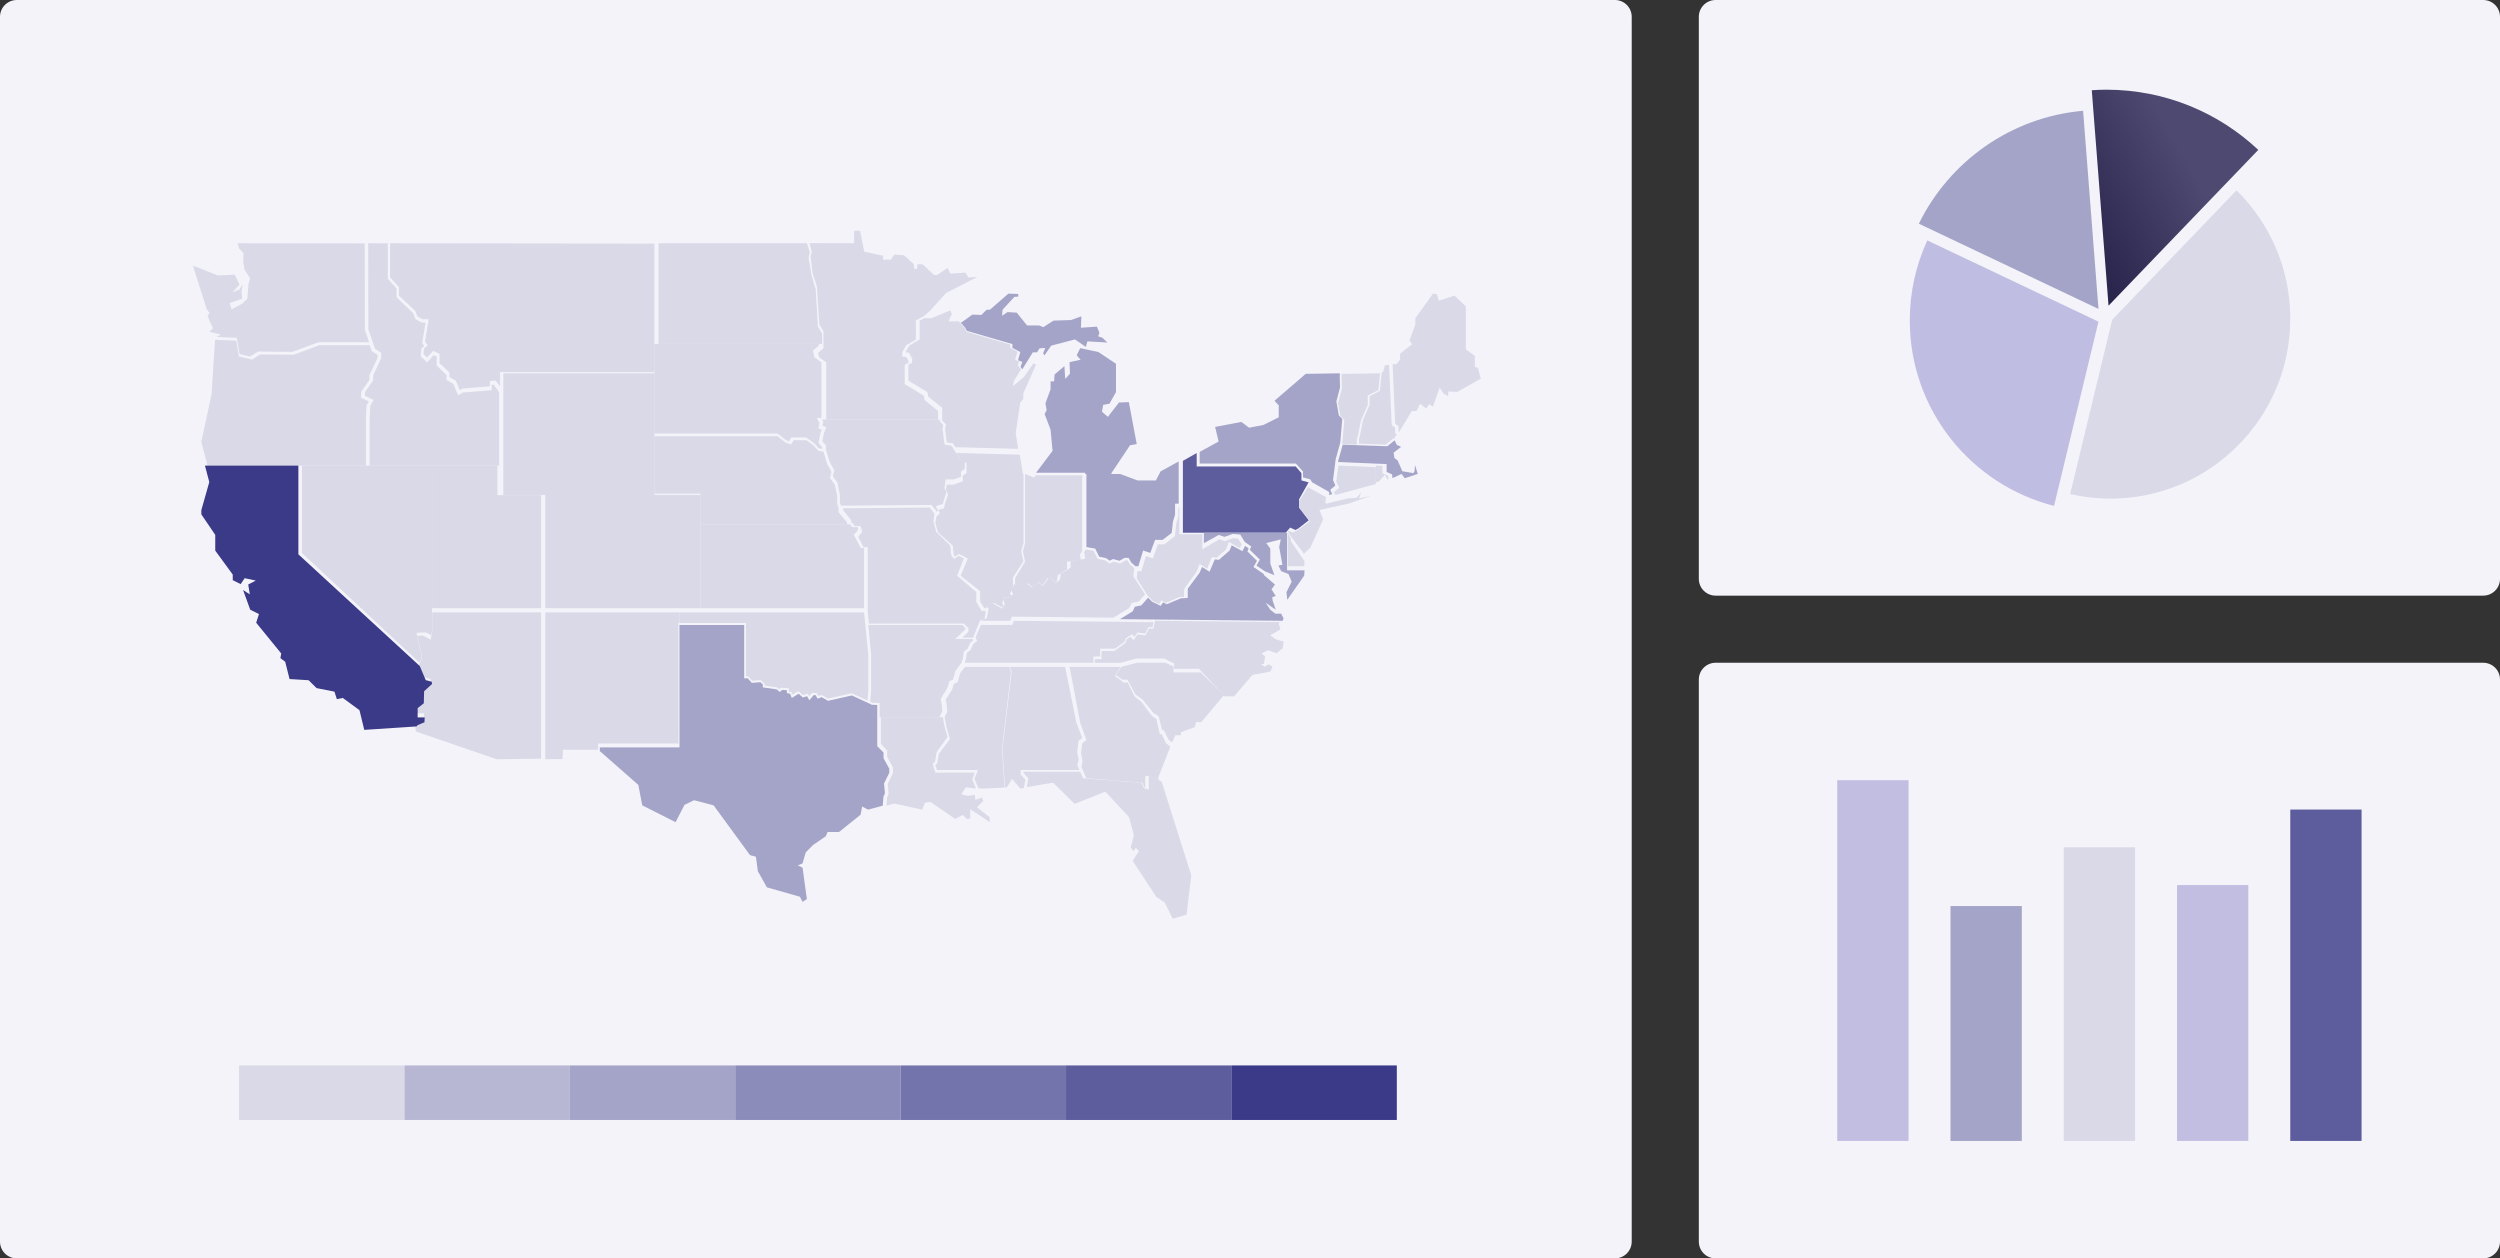 <?xml version="1.0" encoding="UTF-8"?> <svg xmlns="http://www.w3.org/2000/svg" width="596" height="300" viewBox="0 0 596 300" fill="none"><rect x="0" y="0" width="596" height="300" fill="#333333" stroke="none"/><path d="M592 0H409C406.791 0 405 1.791 405 4V138C405 140.209 406.791 142 409 142H592C594.209 142 596 140.209 596 138V4C596 1.791 594.209 0 592 0Z" fill="#F3F3F9"></path><path d="M538.373 35.732C528.904 26.837 516.168 21.382 502.156 21.382C500.988 21.382 499.83 21.437 498.68 21.51L502.676 72.871" fill="url(#paint0_linear_772_1159)"></path><path d="M500.277 73.663L496.609 26.408C479.367 27.931 464.725 38.495 457.455 53.329L500.286 73.654L500.277 73.663Z" fill="#A4A4C8"></path><path d="M533.182 45.383L503.552 76.218L493.526 117.79C496.6 118.493 499.802 118.876 503.086 118.876C526.787 118.876 546 99.663 546 75.963C546 63.994 541.092 53.174 533.191 45.383H533.182Z" fill="#D9D9E8"></path><path d="M500.277 76.684L459.471 57.316C456.798 63.118 455.292 69.577 455.292 76.383C455.292 97.703 469.916 115.601 489.685 120.601L500.277 76.684Z" fill="#C0BDE2"></path><path d="M592 158H409C406.791 158 405 159.791 405 162V296C405 298.209 406.791 300 409 300H592C594.209 300 596 298.209 596 296V162C596 159.791 594.209 158 592 158Z" fill="#F3F3F9"></path><rect x="438" y="186" width="17" height="86" fill="#C1BEE2"></rect><rect x="465" y="216" width="17" height="56" fill="#A4A4C8"></rect><rect x="492" y="202" width="17" height="70" fill="#D9D9E8"></rect><rect x="519" y="211" width="17" height="61" fill="#C1BEE2"></rect><rect x="546" y="193" width="17" height="79" fill="#5D5D9E"></rect><path d="M385 0H4C1.791 0 0 1.791 0 4V296C0 298.209 1.791 300 4 300H385C387.209 300 389 298.209 389 296V4C389 1.791 387.209 0 385 0Z" fill="#F3F3F9"></path><path d="M118.564 111H103V145H129V118.046H118.564V111Z" fill="#D9D9E8"></path><path d="M119 93.689V93.528L117.666 91.695L117.221 91.733V93.028L110.351 93.578L109.212 94.254L108.069 91.512L106.433 90.561V89.373L104.114 87.165V85.021L103.374 84.67L101.82 86.409L100.286 84.945L100.461 83.072L101.105 82.483L100.658 81.768L101.441 76.914H100.526L99.013 76.058L98.475 74.648L94.538 70.875V68.804L92.444 66.445V58.006L87.778 58L87.823 78.527L88.929 81.755L89.416 83.169L90.889 84.117V85.349L88.945 89.536V90.706L87 93.523V94.366L89.068 95.338L88.268 96.786L88.122 99.902V111H119V93.689Z" fill="#D9D9E8"></path><path d="M100.566 156.68L99.297 150.859L101.569 150.764L102.79 151.439L103 150.439V145.831H102.998V111H87.963H87.652H72V131.85L100.018 158L100.566 156.68Z" fill="#D9D9E8"></path><path d="M87.223 99.939V99.932L87.377 96.676L87.925 95.694L86.097 94.842V93.408L88.049 90.606V89.497L90 85.331V84.587L88.627 83.712L88.138 82.303H76.102L70.02 84.576L62.02 84.501L60.034 85.734L56.933 84.972L56.339 81.23L51.274 81L50.449 93.953L48 105.347L49.462 111H87.223V99.939Z" fill="#D9D9E8"></path><path d="M195.172 82H156V103.358H185.397L187.385 104.931L188.129 105.17L188.632 104.295H192.183L194.032 105.6L195.145 106.839L196 107V106.619L195.105 105.591L195.577 103.332L195.912 102.465L195.078 102.105L195.361 100.919L194.731 99.653H195.835V86.387L194.168 85.204L193.813 83.569L195.172 82.417V82Z" fill="#D9D9E8"></path><path d="M233.339 148.654H233.341L233.642 147.923L234.7 147.556L235 145.882L234.757 145.623H233.981L232.749 143.512V141.147L228.168 137.247L229.777 133.162L228.556 132.497L227.442 133.283L226.734 132.242L226.533 130.039L223.218 126.851L222.526 124.295L222.762 122.463L221.633 121L201 121.165V121.623L202.846 123.914L203.05 124.758H203.29L203.778 125.434H205.204L205.547 126.799L204.601 127.985L205.844 130.418H206.861V145.763L207.141 148.654H229.754L230.876 149.729V150.596L229.431 152H231.996L233.262 148.847L233.264 148.842L233.339 148.654Z" fill="#D9D9E8"></path><path d="M280.919 121V123.148L280.422 124.821L280.104 127.791L277.584 129.785H276.035L274.84 133.112L273.198 132.545L272.118 136.193H271.166L271 137.875L273.544 141.913L274.836 143.27L276.31 144L276.891 143.116L277.948 143.714L281.135 142.351L282.29 142.28V140.438L285.195 136.393L286.02 134.427L287.778 135.576L288.913 132.815L290.072 132.954L292.287 130.975L292.958 129.185L295.568 130.645L296 129.777L295.19 128.412L293.936 128.304L291.975 129.018L290.694 128.582L286.63 130.944V127.366H281.164V121H280.919Z" fill="#D9D9E8"></path><path d="M197.191 110.612L197.181 110.58L196.319 107.698L195.068 107.461L193.853 106.106L192.212 104.945H189.197L188.619 105.952L187.284 105.521L185.365 104H156V117.688H166.993V125H202L201.864 124.454L199.92 122.111V121.165L199.583 120.115V118.209L199.025 115.574L197.849 113.91L198.229 112.504L197.191 110.612Z" fill="#D9D9E8"></path><path d="M196.726 100H196.413H196L196.284 100.571L196.068 101.474L196.981 101.868L196.442 103.263L196.041 105.185L196.893 106.164V107.118L197.79 110.11L198.922 112.167L198.551 113.533L199.634 115.062L200.234 117.89V119.765L200.486 120.548L222.061 120.381L223.35 122L223.62 121.728L223.104 120.69L223.917 120.393L224.785 120.149L225 119.253L225.629 117.357L225.141 116.334L225.445 114.288H227.457L229.115 113.672L229.075 112.423L230 111.789V110.076L228.75 109.33L226.862 106.277L225.184 106.011L224.687 102.192L224.873 101.332L223.981 100.354V100H196.726Z" fill="#D9D9E8"></path><path d="M225.537 101.226L225.309 102.282L225.724 105.474L227.2 105.708L227.754 106.603L242.722 107L242.136 103.204L243.231 95.95L243.953 95.144L243.98 93.72L247 86.922L246.358 86.627L244.114 89.878L241.44 92.081L241.708 90.818L243.426 88.036L243.124 87.788L242.643 87.036L242.959 86.188L241.996 85.825L242.541 83.845L240.825 82.923V82.142L230.423 79.108L229.967 78.236L228.587 76.606H226.125L226.927 74.86L226.559 74L222.035 75.854H220.378L219.253 76.431V80.93L216.819 82.345L216 83.694V84.041H216.65L217.486 85.474L217.431 86.489L216.576 86.939V90.755L221.068 93.464L221.32 94.562L224.604 97.195V100.203L225.537 101.226Z" fill="#D9D9E8"></path><path d="M255.229 135.34L252.86 136.811L252.695 138.17L251.713 138.964L250.387 137.735H250.081L248.592 139.711L247.533 138.832L246.031 140.078L244.699 139.061L243.496 139.409L241.682 139.264V139.63L241.061 140.789L241.536 141.52L240.849 142.516L239.437 142.355L239.188 143.016L239.574 143.999L238.98 145.116L236.503 143.771L235.928 143.921L235.327 144.668L235.704 145.055L235.268 147.392L234.094 147.781L234 148H240.856L241.235 147.004L265.439 147.248L269.24 144.94L269.769 143.746L271.462 143.4L273 141.675L272.954 141.629L272.937 141.602L270.192 137.417L270.396 135.422L269.347 134.528L268.822 133.6H268.337L267.081 134.332L265.47 133.91L264.477 134.359L263.504 133.62L261.663 133.227L260.701 131.313L258.849 131L258.471 131.637L258.712 133.217L255.229 133.724V135.34Z" fill="#D9D9E8"></path><path d="M262.293 154.65H265.746L268.078 153.027L268.393 152.152L269.882 151.216L270.46 151.81L271.184 150.785L273.004 151.029L273.806 149.506H274.754L275 148.333L241.71 148L241.337 148.98H233.85L232.606 151.95L232.934 152.835L232.003 153.547L231.31 155.05L230.54 155.522L230.285 157.029L230 158H260.672V156.509H262.293V154.65Z" fill="#D9D9E8"></path><path d="M286 107.733V110.502H308.933L310.635 112.403V113.813L312.361 114.273L312.814 114.982L316.901 117.304L316.842 118L317.617 117.782L317.117 116.783L318.352 115.735L317.796 114.46L318.423 109.464L318.429 109.442L319.524 105.495L320 99.856L319.174 99.031L318.595 95.692L319.458 92.367L319.398 89.959L319.398 89.953L319.412 89L311.285 89.122L303.84 95.542L304.851 96.643V97.376V99.486L301.174 101.32L297.773 101.962L295.935 100.586L289.684 101.778L290.512 105.263L286 107.733Z" fill="#A4A4C8"></path><path d="M318.565 114.777L319.257 116.305L318 117.33L318.349 118L328 115.386V111.375L319.057 111L318.565 114.777Z" fill="#D9D9E8"></path><path d="M323.47 106V104.823L323.737 103.786L324.456 100.204L326.066 96.55V94.281L328.615 93.013L329 89L319.851 89.133L319.836 90.127L319.902 92.684L319 96.061L319.554 99.169L320.496 100.084L319.994 105.882L323.47 106Z" fill="#D9D9E8"></path><path d="M188.65 164.977L188.914 165.597L190.302 164.733L191.411 165.709L192.58 165.376L192.917 165.978L193.564 165.214H194.675L195.073 165.923L195.835 165.652L197.387 166.535L203.064 165.261L206.799 167L207 164.609V156.039L205.987 146H167.025H166.451H162V148.516H177.842V161.226H178.371L179.3 162.274L181.309 162.12L182.296 162.986V163.45L185.31 163.891L185.756 164.286L186.206 163.961L188.05 164.081V164.841L188.65 164.977Z" fill="#D9D9E8"></path><path d="M311.966 114.997L310.265 114.528V112.798L308.883 111.198H285.292V108L282 109.868V120.898V121.219V127H286.908H287.218H306.522L307.573 125.777L308.829 126.346L309.48 126.018L312 124.05L309.706 121.008V119.012L311.966 114.997Z" fill="#5D5D9E"></path><path d="M328.977 93.192L326.529 94.44V96.45L324.936 100.157L324.243 103.692L324 104.66V105.779L330.339 106L332.058 104.571L332.349 104.592L333 103.542L332.599 103.284V101.947L331.783 101.323L331.145 87L330.171 87.072L329.696 88.769L329.392 88.774L328.977 93.192Z" fill="#D9D9E8"></path><path d="M241 160.25L240.645 159H230.043L228.902 160.486L228.284 162.669L227.437 162.978L226.974 164.408L226.953 164.441L225.46 166.796L225.692 168.061L225.823 169.682L225.208 170.896L225.624 173.237L226.469 176.191L223.809 179.754L223.429 182.001L223 182.372L223.371 183.562H233.148L232.315 185.705L233.261 187.896L234.169 188L239.478 187.768L238.887 178.518L238.891 178.491L241 160.25Z" fill="#D9D9E8"></path><path d="M226.361 162.348L227.182 162.036L227.737 159.999L229.269 157.926L229.534 156.995L229.82 155.24L230.655 154.713L231.323 153.223L232 152.688L231.866 152.315H227.751L230.14 150.024V149.712L229.387 149H207L207.679 155.935V164.611L207.461 167.276L207.967 167.519L209.701 167.592V171H224.051L224.022 170.827L224.641 169.557L224.527 168.091L224.263 166.605L225.837 164.025L226.361 162.348Z" fill="#D9D9E8"></path><path d="M277.953 177.165L276.975 175.031H276.502L275.677 171.414L274.593 170.643L272.165 167.392L270.486 166.063L268.863 162.74H267.921L265.79 161.131L267.154 159H255L257.53 172.358L258.991 176.381L258.008 177.191L257.726 179.634L258.093 181.463L257.797 182.742L258.364 184.142L258.956 185.528L272.34 186.589L272.957 187.985L273.027 188V185.037L274.187 184.945L276.338 186.105L276.115 185.374L279 178.016L277.953 177.165Z" fill="#D9D9E8"></path><path d="M206 130.64H205.206L203.557 127.508L204.591 126.249L204.442 125.674H203.149L202.648 125H167V145H206V130.64Z" fill="#D9D9E8"></path><path d="M287 127V129.504L290.535 127.527L291.933 127.985L293.904 127.294L295.673 127.441L296.749 129.188L298.294 130.279L297.959 131.083L300.353 133.406L299.542 134.837L301.543 136.197L303.806 137.132L302.844 134.348V130.796L301.882 129.452L305.345 128.588L304.96 130.412L305.729 134.636L304.768 134.828L305.441 136.172L307.172 136.844L307.942 138.667L306.691 141.163L306.884 143L310.923 137.228L311 135.96H306.834V127H287Z" fill="#A4A4C8"></path><path d="M142.587 177.243H161.741L161.727 148.482H162V146H130V181L134.098 180.951L134.192 178.738H142.587V177.243Z" fill="#D9D9E8"></path><path d="M286.271 160.32H279.761V158.874L278.77 158.454L277.873 158H271.154L267.378 158.941L266 160.917L267.604 162.03H268.795L270.637 165.494L272.375 166.758L274.952 169.926L276.228 170.76L277.048 174.058H277.448L278.601 176.366L279.449 177L280.189 175.265H281.544V174.533L284.835 173.343L285.126 172.152H286.384L291.611 165.924H292L286.271 160.32Z" fill="#D9D9E8"></path><path d="M244.442 185.868L243.32 184.662V183.562H257.33L256.839 182.421L257.163 181.1L256.786 179.338L257.125 176.583L258 175.907L256.61 172.315L256.605 172.29L253.923 159H240.816L241.164 160.199L241.157 160.26L239 178.534L239.6 187.741L240.026 187.724L241.265 185.697L243.267 188L244.091 187.864L244.442 185.868Z" fill="#D9D9E8"></path><path d="M274.313 185.005L273.87 185.039V188.194L272.727 187.96L272.109 186.609L258.199 185.547L257.513 184H244V184.255L245.154 185.527L244.792 187.64L251.058 186.578L256.174 191.638L263.518 188.733L269.181 194.824L270.313 199.135L269.558 202.039L270.219 202.883L270.785 202.133L271.541 202.883L270.03 205.225L275.694 213.846L277.676 215.158L279.563 219L282.867 218.063L284 208.693L276.947 186.373L274.313 185.005Z" fill="#D9D9E8"></path><path d="M232.9 192.431L234.403 190.984L234.121 190.116L232.524 190.695L232.43 189.537L230.74 189.73L229.143 189.344L230.27 187.705L232.679 187.992L231.768 185.797L232.371 184.183H222.982L222.353 182.085L222.923 181.573L223.293 179.296L225.877 175.694L225.1 172.872L224.781 171H210V177.332L211.503 178.907V180.403L212.881 182.975V184.289L211.635 186.911L211.853 189.246L211.467 190.237L211.336 192.064L213.174 191.563L219.843 193.01L220.501 191.37L221.816 191.177L227.734 195.228L229.518 194.264L230.458 195.228L231.303 195.132V192.913L236 196L235.906 194.842L232.9 192.431Z" fill="#D9D9E8"></path><path d="M210.603 189.998L210.966 189.088L210.747 186.799L212 184.228V183.257L210.629 180.762V179.406L209.134 177.878V168.071L207.844 168.018L207.787 167.992L203.087 165.792L197.404 167.073L195.897 166.211L194.912 166.564L194.436 165.714H193.985L192.947 166.945L192.412 165.987L191.395 166.279L190.382 165.384L188.774 166.39L188.351 165.39L187.579 165.214V164.54L186.55 164.473L185.877 164.961L185.199 164.356L181.848 163.863V163.142L181.274 162.636L179.225 162.794L178.281 161.722H177.412V149H161.985L161.998 178.184H143V179.077H143.021L152.178 187.123L153.112 191.987L161.055 196.01L163.173 191.894L165.446 190.771L170.119 191.987L178.809 203.868L180.21 204.242L180.677 207.703L182.827 211.539L190.701 213.784L191.33 215L192.358 214.345L191.33 206.861L190.208 206.3L191.33 205.832L192.077 203.213L193.853 201.435L196.843 199.378L197.31 198.349H200.02L205.159 194.232L205.533 192.268L206.935 193.016L210.449 192.081L210.603 189.998Z" fill="#A4A4C8"></path><path d="M352.347 87.734L351.6 87.449V84.865L349.455 83.276V73.035L346.749 70.474L343.017 71.707L342.55 70.095L341.617 70L337.419 75.879V77.397L336.019 81.19L336.672 82.043L333.78 84.319V85.742L332.94 86.785L332 86.856L332.616 100.985L333.432 101.623V102.934L333.531 103L336.579 97.975H337.699L338.538 96.268L340.031 97.406L340.684 96.363L341.617 96.932L343.203 92.38L344.136 93.802L345.256 94.466V93.328L347.402 93.423L353 90.293L352.347 87.734Z" fill="#D9D9E8"></path><path d="M302.817 151.419L305.251 150.067L304.877 148.715L305.016 148.308L275.357 148L274.982 149.855H273.904L273.073 151.491L271.193 151.23L270.253 152.612L269.501 151.811L268.621 152.386L268.312 153.279L265.652 155.198H262.622V157.13H261V158.035H267.075L270.882 157.001H277.615L278.61 157.551L279.908 158.148V159.447H285.844L291.987 166H294.206L298.606 160.882L302.817 160.11L303.379 158.951L302.443 158.372L301.507 158.951L300.571 158.275H301.32L301.601 156.537L300.758 155.764L302.349 154.992L304.315 155.764L305.813 154.509L306 152.964L304.034 152.384L302.817 151.419Z" fill="#D9D9E8"></path><path d="M337.245 112.248L336.962 112.801L334.319 112.34L333.186 109.757L332.431 109.204L332.242 107.912L334.036 106.529L332.998 106.068L332.489 105.003L332.441 105L330.742 106.389L320.109 106.025L319.048 109.767L319 110.148L330.569 110.642V112.52L331.872 113.089L331.957 113.982L334.13 112.985L334.885 114L338 112.985L337.339 110.864L337.245 112.248Z" fill="#A4A4C8"></path><path d="M330.927 113.424L329.551 112.818V111.067L328 111V115L328.717 114.8L330.171 113.173L330.752 114.321L331 114.207L330.927 113.424Z" fill="#D9D9E8"></path><path d="M129 146H103.044V150.642L102.649 152.493L100.848 151.516L99.492 151.572L100.642 156.748L99.899 158.507L101.149 161.453L102.63 161.837L102.841 163.09L100.927 164.828L100.85 167.672L99.42 168.787V170.046H101.096L100.996 172.196L99.146 172.985L99 173.167L99.138 174.388L118.404 181L129 180.873V146Z" fill="#D9D9E8"></path><path d="M306 147.425L305.442 146.301H304.049L302.841 145.364L301.726 143.678L304.142 145.364L303.398 143.189L303.305 142.367L304.142 142.086L303.12 140.493L303.956 139.369L301.354 137.122L301.281 136.851L298.831 135.169L299.659 133.692L297.387 131.464L297.683 130.75L296.833 130.144L296.191 131.398L293.621 130L293.142 131.241L290.585 133.463L289.606 133.349L288.357 136.303L286.579 135.173L286.006 136.501L283.156 140.36V142.548L281.511 142.646L278.119 144.057L277.286 143.598L276.716 144.442L274.653 143.447L273.71 142.485L272.086 144.329L270.531 144.651L270.061 145.726L267 147.606L305.799 148L306 147.425Z" fill="#A4A4C8"></path><path d="M156 89H120V92.76V93.136V118H156V89Z" fill="#D9D9E8"></path><path d="M167 118H130V145H167V118Z" fill="#D9D9E8"></path><path d="M108.659 90.74L109.621 93L110.285 92.614L116.798 92.103V90.823L118.162 90.71L119.217 92.129V88.694H156V58.076L93 58V66.117L95.116 68.454V70.474L99.001 74.123L99.516 75.441L100.708 76.102H102.202L101.331 81.394L101.938 82.344L101.077 83.118L100.951 84.429L101.819 85.24L103.273 83.646L104.794 84.353V86.602L107.137 88.788V89.874L108.659 90.74Z" fill="#D9D9E8"></path><path d="M223 124.711L223.638 126.921L227.148 130.082L227.365 132.307L227.645 132.693L228.607 132.058L230.734 133.143L229.012 137.237L233.667 140.949V143.382L234.676 145H235.109L235.929 144.003L236.962 143.739L239.128 144.887L239.291 144.588L238.917 143.659L239.431 142.33L240.975 142.502L241.214 142.165L240.76 141.482L241.491 140.15V137.659L243.979 133.808L243.437 131.459L244 129.565V113.049L243.862 112.999L243.125 108.388L227.969 108L228.985 109.59L230.435 110.426V112.791L229.505 113.407L229.55 114.741L227.325 115.54H225.713L225.514 116.835L226.037 117.895L225.32 119.984L225.025 121.181L223.793 121.516L223.673 121.559L224.084 122.357L223.205 123.211L223 124.711Z" fill="#D9D9E8"></path><path opacity="0.85" d="M99.523 172.899L101.189 172.184L101.242 171.031H99.566V168.814L101.03 167.668L101.107 164.788L103 163.06L102.908 162.513L101.495 162.144L100.078 158.789L71.135 132.154V111H48.86L49.895 114.927L48 121.595V122.628L51.316 127.511V131.268L55.483 136.974V138.312L57.378 139.251L58.325 137.842L60.978 138.406L59.178 139.345L59.557 141.693L57.946 140.659L59.651 145.355L61.736 146.389L61.072 148.455L67.04 155.78L66.85 156.907L67.987 157.752L69.029 161.885L73.576 162.167L75.471 164.044L79.733 164.89L80.302 166.674L81.723 166.392L85.701 169.304L86.838 174L99.296 173.182L99.523 172.899Z" fill="#1A1A75"></path><path d="M246.532 113.843L244.372 113V129.572L243.859 131.419L244.392 133.892L242 137.857V139.359L243.677 139.499L245.017 139.094L246.153 140L247.608 138.738L248.522 139.531L249.749 137.829H250.581L251.642 138.856L251.987 138.565L252.15 137.157L254.382 135.71V133.898L257.636 133.403L257.465 132.224L258 131.282V113.321H246.915L246.532 113.843Z" fill="#D9D9E8"></path><path d="M50.041 74.683L49.477 75.153L50.041 76.748L50.793 78.251L49.947 79.096L52.672 79.754L51.638 80.322L56.467 80.539L57.084 84.395L59.575 85L61.523 83.802L69.712 83.879L75.884 81.594H88L86.984 78.685V78.632L86.939 58.037L56.627 58L56.994 59.188L58.028 60.315V62.757L58.31 64.295L59.626 66.325L59.25 67.64L58.968 71.208L57.84 72.335L55.209 73.744L54.739 72.241L57.746 71.208L57.558 69.612L57.84 67.734L57.088 69.048L55.397 69.706L57.088 67.828L55.961 65.48L51.92 65.668L46 63.32L49.289 73.744L50.041 74.683Z" fill="#D9D9E8"></path><path d="M193.55 60.004L193.258 61.197L193.733 65.155L194.764 68.335L194.767 68.375L195.334 77.388L196.322 78.942V83.018L195.045 84.117L195.267 85.149L196.977 86.382V100H223.651V98.002L220.451 95.399L220.211 94.337L215.673 91.561V86.981L216.543 86.516L216.568 86.037L216.009 85.063H215.101V83.911L216.086 82.266L218.333 80.94V76.381L220.088 75.468L221.712 74.097L225.537 69.844L233 66.025L230.902 66.16L230.132 64.995L226.572 65.239L225.882 63.885L223.438 65.564H222.668L219.959 63.018H218.684V64.094H217.966L217.807 62.937L215.496 60.851L213.212 60.688L212.362 61.907H210.529V60.959L206.041 60.011L205.032 55H203.624V57.98L193 57.967L193.55 60.004Z" fill="#D9D9E8"></path><path d="M229.262 76.847H229L230.113 78.156L230.488 78.872L241.365 82.035V82.93L243.238 83.934L242.699 85.89L243.739 86.28L243.302 87.445L243.57 87.862L243.739 88L246.219 83.995H247.235L247.838 83.032L249.183 82.951L248.689 84.215L248.991 84.737L250.61 82.4L256.271 80.916L258.869 82.703L259.225 81.383L264 81.658L262.792 80.503L261.805 80.173L262.106 79.349L261.503 77.864L257.689 78.139L257.799 75.417L255.329 76.296L251.158 76.434L248.716 78.001L247.729 77.588H244.847L242.405 74.537L240.183 74.4L238.893 75.279L239.003 73.85L241.829 70.77L242.762 70.715V70.083L240.403 70L236.012 73.822L235.216 73.85L233.954 75.087L231.814 75.004L229.262 76.847Z" fill="#A4A4C8"></path><path d="M267.026 112.994H259V130.422L261.094 130.78L262.052 132.704L263.716 133.063L264.494 133.658L265.337 133.273L266.896 133.685L268.06 133H269.072L269.715 134.148L270.706 135H271.377L272.523 131.247L274.22 131.815L275.372 128.707H277.163L279.337 127.039L279.636 124.329L280.129 122.721V120.079H281V110L276.685 112.379L275.566 114.536H271.18L267.026 112.994Z" fill="#A4A4C8"></path><path d="M264.498 96.243L266.043 93.48V86.716L261.86 83.929L259.316 83.381L257.525 83L256.677 84.715L257.619 85.763L254.981 86.335L255.075 89.097L253.944 90.335L253.756 87.287L251.4 89.287L251.306 90.907H250.458V92.813L249.233 96.147L249.516 97.767L249.045 98.72L250.458 102.435L250.93 107.484L247 112.703H258.699V113H265.103L264.875 112.915L269.398 106.15L271 105.865L269.115 95.861L266.759 95.957L264.121 99.387L262.708 98.148L262.991 96.528L264.498 96.243Z" fill="#A4A4C8"></path><path d="M307.755 128.428L307 127V135H310.915L311 133.807L307.724 128.988L307.755 128.428Z" fill="#D9D9E8"></path><path d="M327 118.128L323.968 118.854L324.538 117.403L323.398 118.672L321.214 118.854L316.6 119.955L316.59 120.058L316.275 120.032L315.96 120.007L316.094 118.487L312.086 116.309L311.88 116L309.715 119.551V121.058L312.315 124.24L309.185 126.498L308.202 126.955L307.076 126.483L307 126.564L307.441 127.49L307.443 127.467L310.862 132L312.382 130.549L315.42 123.84L314.565 121.574L321.594 120.032L327 118.128Z" fill="#D9D9E8"></path><path d="M157 58V81.75V82H196V79.559L194.989 77.862L194.463 69.049L193.452 65.532L192.764 61.435L193.047 60.194L192.379 58H157Z" fill="#D9D9E8"></path><rect x="57" y="254" width="39.429" height="13" fill="#D9D9E8"></rect><rect x="96.429" y="254" width="39.429" height="13" fill="#B7B7D4"></rect><rect x="135.857" y="254" width="39.429" height="13" fill="#A4A4C8"></rect><rect x="175.286" y="254" width="39.429" height="13" fill="#8C8CBA"></rect><rect x="214.714" y="254" width="39.429" height="13" fill="#7474AC"></rect><rect x="254.143" y="254" width="39.429" height="13" fill="#5D5D9E"></rect><rect opacity="0.85" x="293.571" y="254" width="39.429" height="13" fill="#1A1A75"></rect><defs><linearGradient id="paint0_linear_772_1159" x1="537.556" y1="21.382" x2="488.626" y2="49.319" gradientUnits="userSpaceOnUse"><stop offset="0.399" stop-color="#4D4971"></stop><stop offset="0.999" stop-color="#26224A"></stop></linearGradient></defs></svg> 